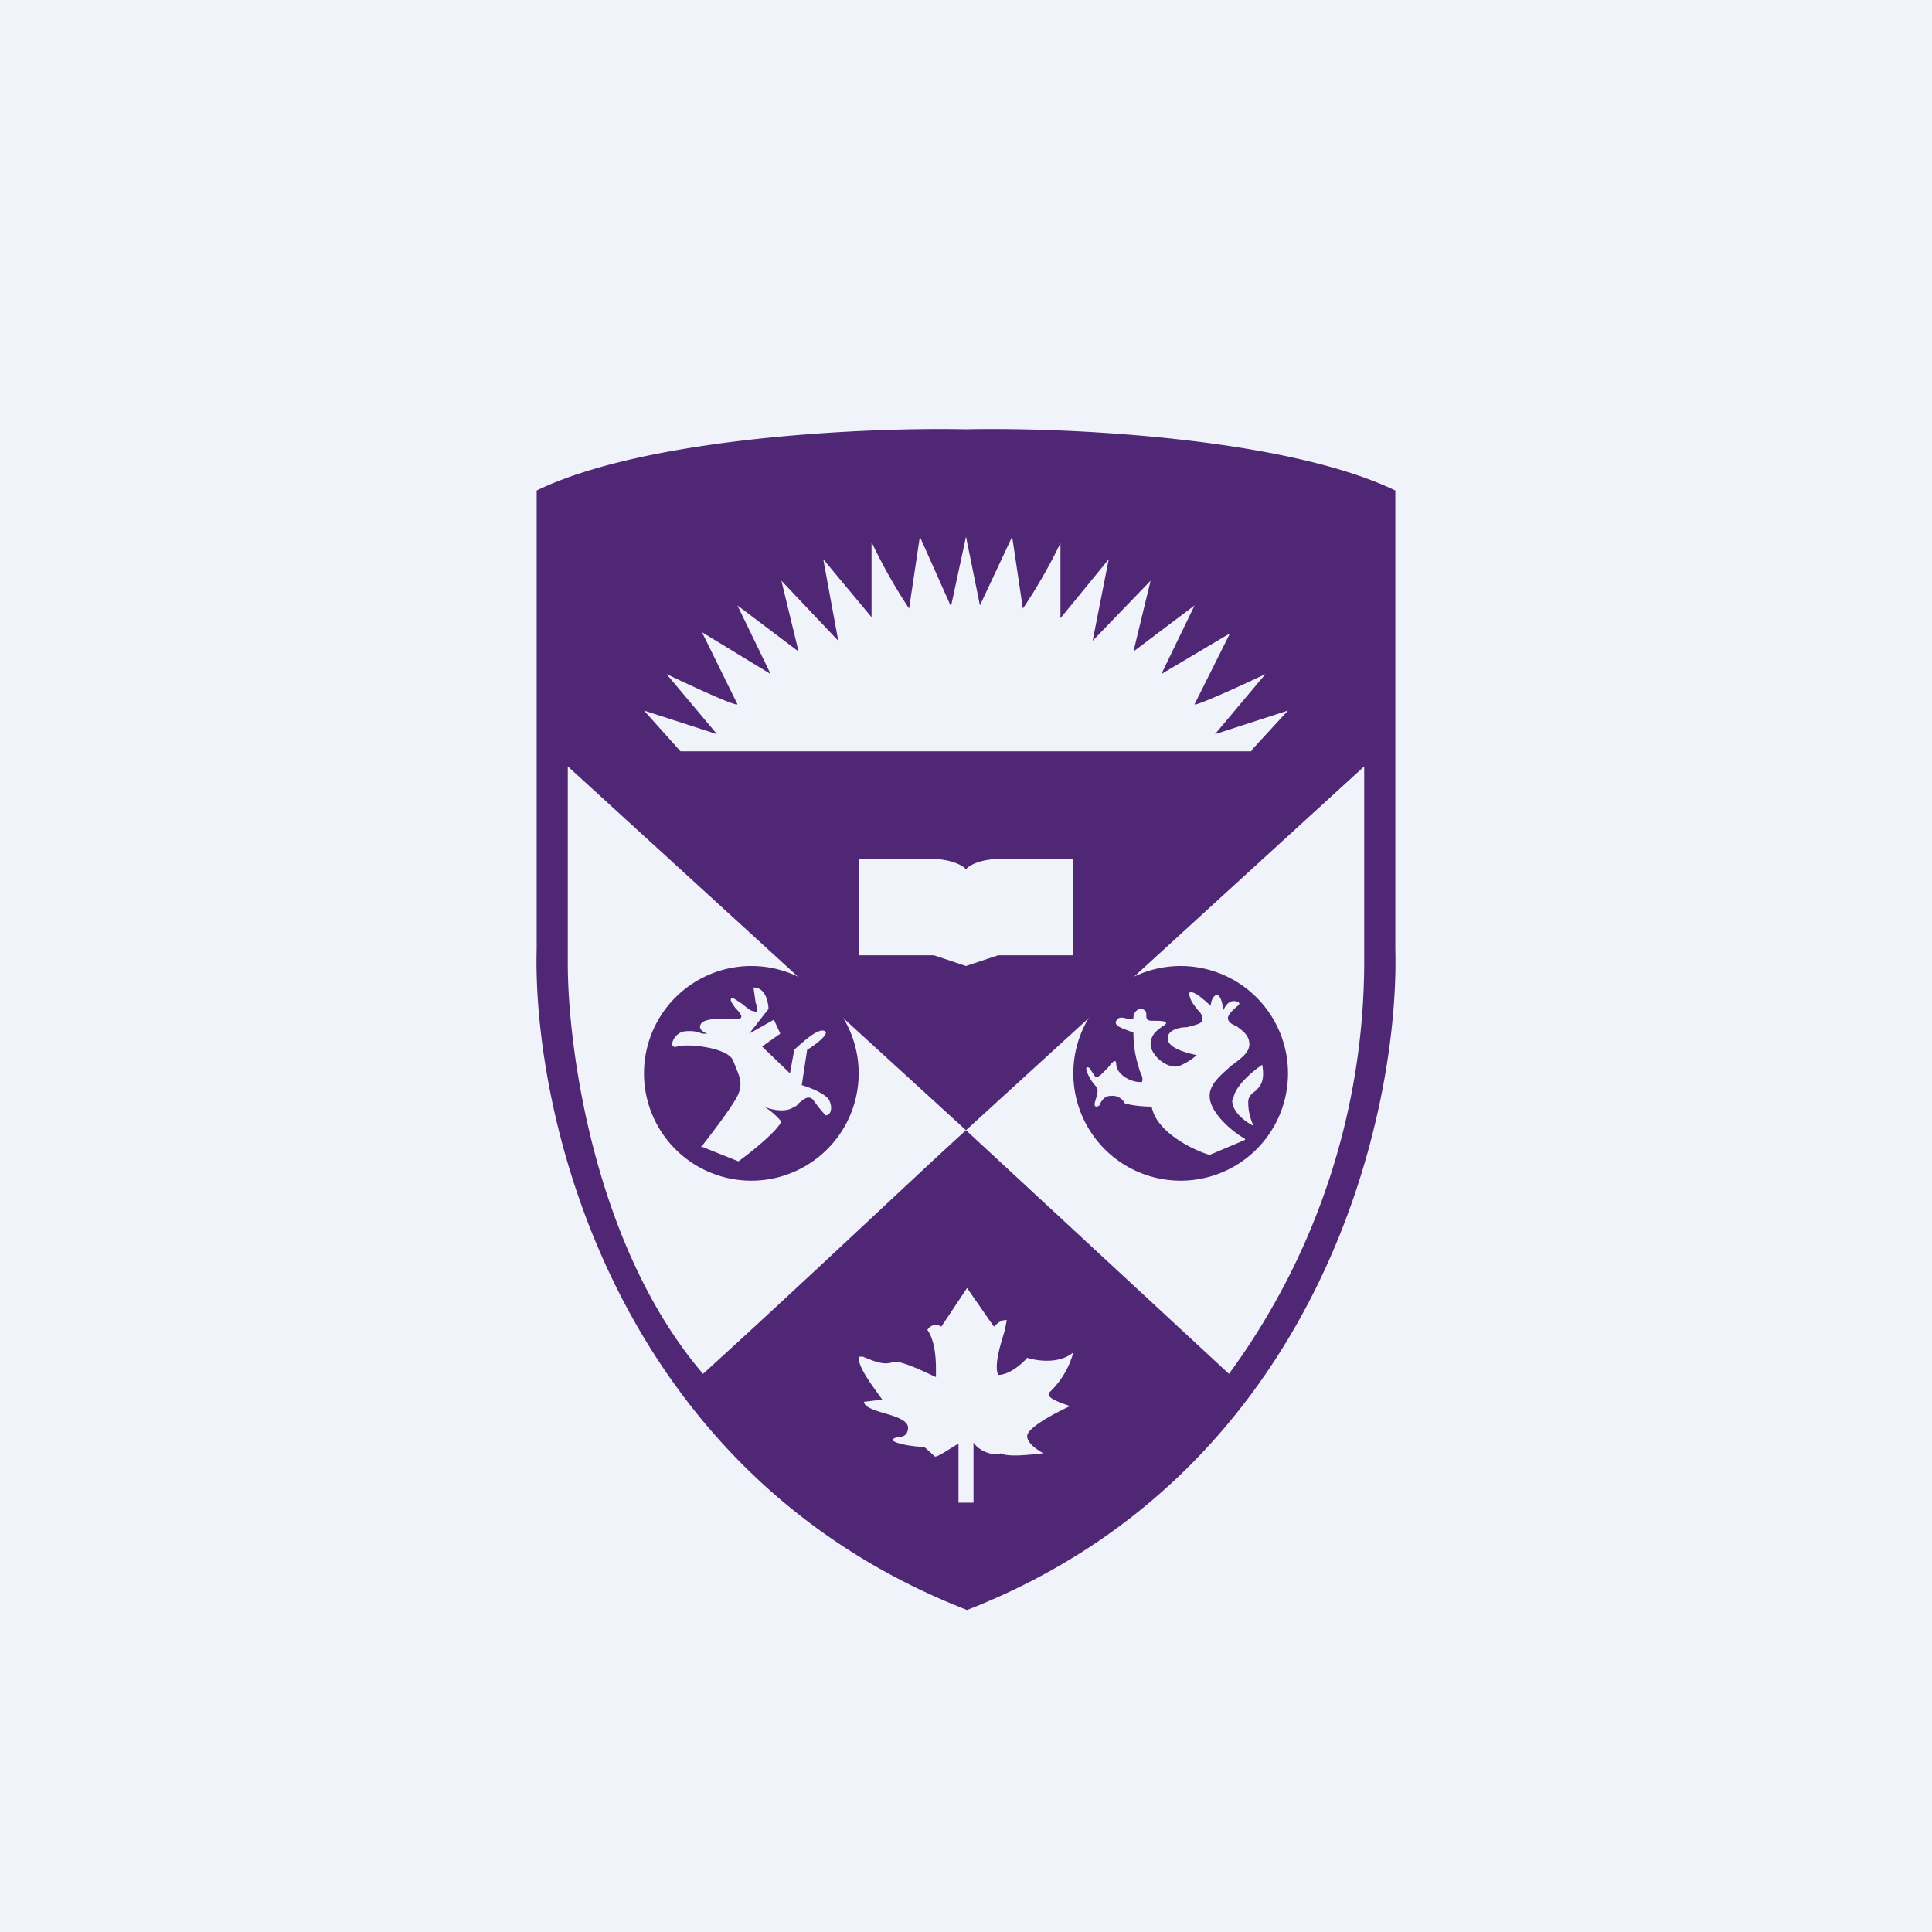 <!-- by TradingView --><svg width="18" height="18" viewBox="0 0 18 18" xmlns="http://www.w3.org/2000/svg"><path fill="#F0F3FA" d="M0 0h18v18H0z"/><path fill-rule="evenodd" d="M12 10a1 1 0 1 1-2 0 1 1 0 0 1 2 0Zm-.51.25c0-.12.18-.27.27-.33.03.17-.03.21-.07.25-.03.02-.05.04-.06.08a.5.5 0 0 0 .05.24c-.06-.03-.2-.12-.2-.24Zm.11.37-.33.14c-.17-.05-.5-.22-.54-.45-.12 0-.22-.02-.25-.03a.13.13 0 0 0-.13-.07c-.06 0-.08.04-.1.07 0 .02-.02.03-.04.03-.02-.01-.01-.04 0-.07.01-.04.03-.09 0-.12-.06-.06-.13-.21-.06-.17l.04.06c.02.03.02.04.07 0l.06-.06c.04-.05.08-.1.08-.03.01.1.15.17.24.16.01-.03 0-.06-.02-.1-.02-.07-.06-.18-.06-.36l-.08-.03c-.05-.02-.1-.04-.08-.08.02-.04.06-.03.1-.02.03 0 .06.02.06-.01 0-.06.06-.1.1-.07.02.01.02.03.02.05 0 .02 0 .05.05.05.08 0 .17 0 .12.04l-.03.02c-.04.03-.1.07-.1.16 0 .1.16.24.27.2a.58.58 0 0 0 .16-.1c-.1-.02-.28-.07-.27-.16 0-.07.1-.1.18-.1.07-.02.13-.03.14-.06.01-.04-.01-.07-.04-.1-.04-.05-.08-.1-.08-.16.04-.03.14.07.2.12 0-.03.02-.1.06-.1.04.01.05.1.06.14.01-.03.05-.1.12-.08.04.01.03.03 0 .05-.03.03-.07.06-.08.1 0 .04.03.06.08.08.05.04.12.08.12.17 0 .08-.09.14-.17.2-.1.09-.2.17-.2.28 0 .16.22.34.33.4ZM7 11a1 1 0 1 0 0-2 1 1 0 0 0 0 2Zm-.47-.32.35.14c.11-.08.35-.27.4-.37a.67.67 0 0 0-.16-.14c.06.03.21.06.28 0 .02 0 .03-.02.04-.03.06-.05.09-.07.13-.04l.06.08.06.07c.04.01.08-.06.03-.15-.05-.06-.18-.11-.25-.13l.05-.33c.07-.04.2-.14.17-.17-.05-.04-.17.06-.29.17l-.04.22-.26-.25.17-.12-.06-.13-.23.13.18-.23c0-.02-.01-.2-.14-.2l.02.14c.02.06.03.1-.02.08-.03 0-.07-.04-.11-.07-.06-.04-.1-.07-.1-.04-.01.01.02.05.04.08.04.04.08.09.04.1h-.1c-.1 0-.23 0-.26.05s.03.08.06.09c.01 0 .01 0 0 0h-.05c-.04-.02-.1-.03-.17-.02-.1.02-.15.17-.06.14.1-.03.47.01.52.13l.02.05c.04.1.07.16.03.26-.04.1-.25.37-.35.5Z" fill="#502775"/><path fill-rule="evenodd" d="M5 8.84c-.04 1.52.7 4.87 4.01 6.16 3.3-1.29 4.03-4.64 3.99-6.16V4.57C11.96 4.07 9.9 3.98 9 4c-.9-.02-2.97.07-4 .57v4.27Zm4 1.69 2.45 2.27a6.5 6.5 0 0 0 1.26-3.82V7.14L9 10.53 5.29 7.14v1.84c0 .79.25 2.64 1.26 3.82.99-.9 2.04-1.9 2.45-2.27Zm2.66-3.54.34-.37-.68.22.47-.56c-.23.11-.67.31-.66.28l.33-.66-.64.38.31-.64-.57.43.16-.66-.54.56.15-.76-.45.55v-.7a5 5 0 0 1-.35.61L9.43 5l-.3.64L9 5l-.14.65L8.57 5l-.1.67a5 5 0 0 1-.35-.62v.7l-.45-.54.14.76-.53-.56.16.66-.57-.43.31.64-.64-.39.33.67c0 .03-.43-.17-.66-.28l.47.56L6 6.62l.34.38h5.32ZM8.93 14v-.55c-.07.04-.2.13-.22.12a4.5 4.5 0 0 0-.1-.09c-.1 0-.27-.03-.29-.06 0-.02.01-.02.04-.03.04 0 .1-.01.1-.09 0-.06-.1-.1-.21-.13-.1-.03-.2-.06-.2-.11l.17-.02c-.07-.1-.23-.3-.22-.4h.04c.12.05.2.08.28.05.07-.02.29.09.4.14 0-.09.01-.31-.08-.44.04-.06.1-.05.13-.03l.24-.36.25.36c.02-.02.07-.07.12-.06l-.02.1c-.04.13-.1.32-.06.41.1 0 .22-.1.27-.16.09.03.3.06.43-.05a.8.8 0 0 1-.22.37c-.05.05.1.1.19.13-.13.06-.4.2-.4.28 0 .07.1.13.15.16-.1.01-.32.04-.4 0-.06.03-.2-.02-.25-.1V14h-.14ZM8 8.9V8h.65c.22 0 .33.07.35.1.02-.03.12-.1.35-.1H10v.9h-.7L9 9l-.3-.1H8Z" fill="#502775"/></svg>